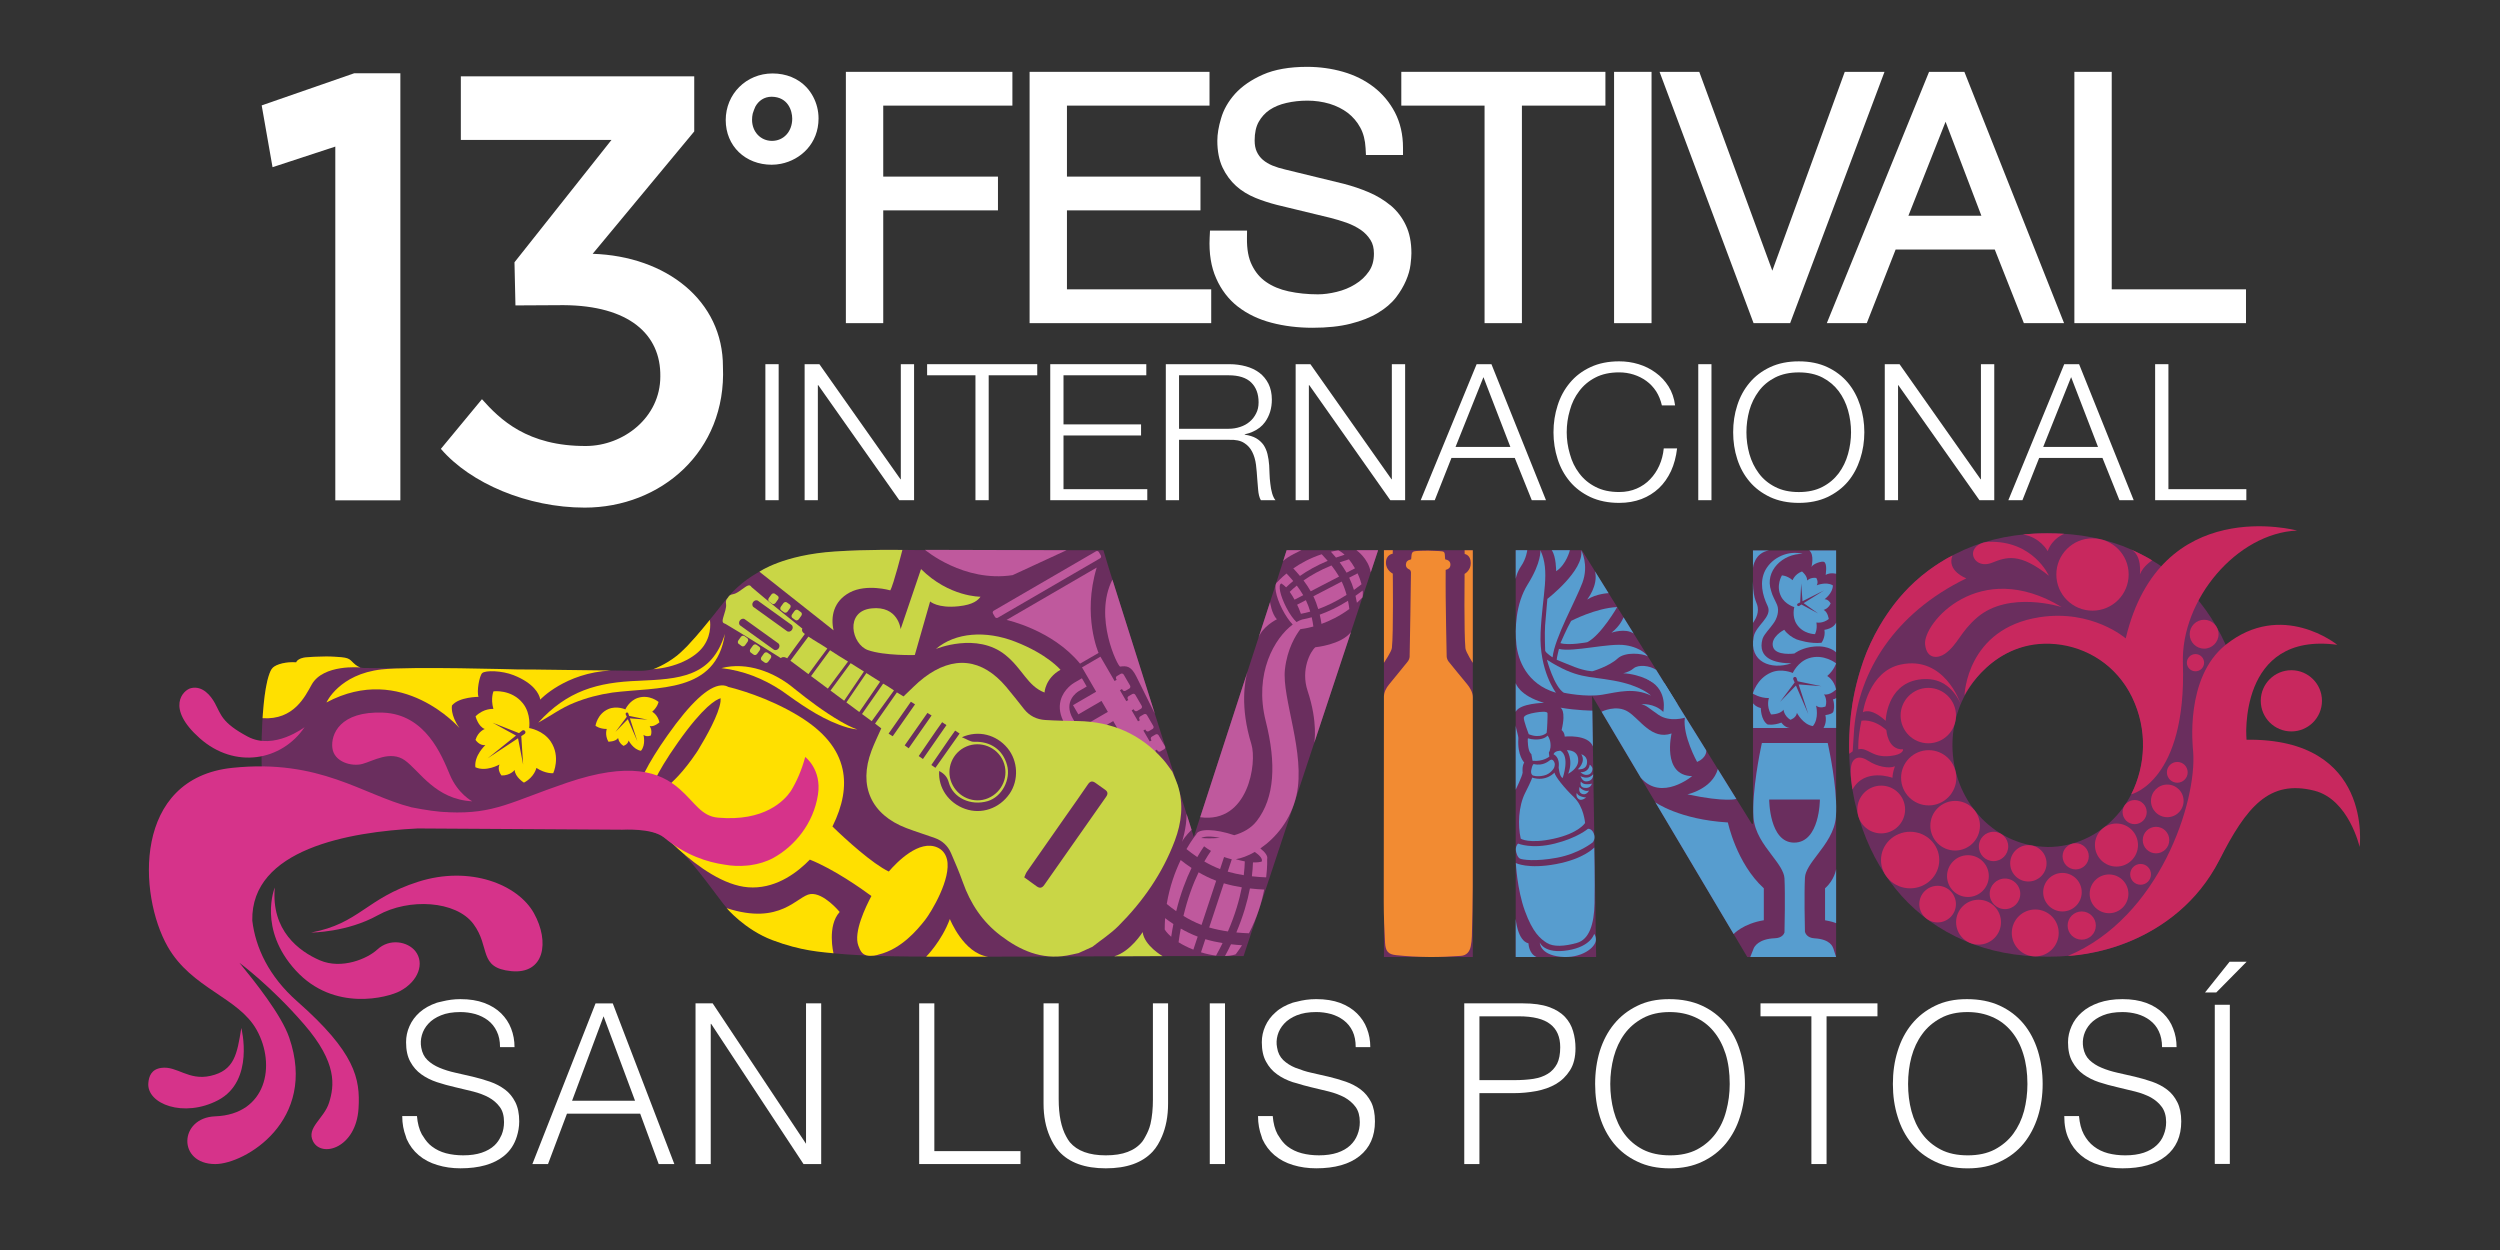 <?xml version="1.0" encoding="UTF-8"?>
<svg id="Capa_1" data-name="Capa 1" xmlns="http://www.w3.org/2000/svg" viewBox="0 0 1700.79 850.39">
  <rect x="0" y="0" width="1700.79" height="850.39" fill="#333333" stroke="none"/>
  <defs>
    <style>
      .cls-1 {
        fill: #c9d646;
      }

      .cls-1, .cls-2, .cls-3, .cls-4, .cls-5, .cls-6, .cls-7, .cls-8, .cls-9, .cls-10 {
        stroke-width: 0px;
      }

      .cls-2 {
        fill-rule: evenodd;
      }

      .cls-2, .cls-6 {
        fill: #579dcf;
      }

      .cls-3 {
        fill: #d6338a;
      }

      .cls-4 {
        fill: #bf599d;
      }

      .cls-5 {
        fill: #6a2e5e;
      }

      .cls-7 {
        fill: #fff;
      }

      .cls-8 {
        fill: #ffe000;
      }

      .cls-9 {
        fill: #c8285e;
      }

      .cls-10 {
        fill: #f28b32;
      }
    </style>
  </defs>
  <g>
    <path class="cls-5" d="m937.08,375.7l.45-1.37h-62.21l-.72,2.28h0l-12.04,37.61-50.4,155.1h0l-11.78-37.22-35.48-112.14v-.02s-10.34-32.68-10.34-32.68l-.19-.65h0s-3.7-12.29-3.7-12.29c0,0-118.99,0-127.9-.11-2.28-.03-4.51-.04-6.75-.07-35.27-.32-65.92.51-90.17,10.4-2.4.98-4.74,2.05-7.01,3.22.03.09.01.05,0,0-9.81,5.03-18.46,11.8-25.73,21.07-5.64,7.21-10.49,13.29-15,18.71h0c-1.91,2.29-3.75,4.47-5.53,6.5-1.78,2.03-3.5,3.91-5.14,5.61-1.43,1.48-2.82,2.85-4.19,4.12-2.73,2.54-5.35,4.67-7.95,6.41-5.2,3.48-10.31,5.41-16.01,6-1.42.15-2.88.21-4.39.19h0c-1.16-.01-2.82-.03-4.93-.05-5.61-.06-14.36-.15-25.05-.26-2.67-.03-5.47-.06-8.36-.09-1.45-.01-2.92-.03-4.42-.05-3-.03-6.08-.06-9.25-.09h0s-.01,0-.02,0c-.6,0-1.21-.01-1.81-.02h0c-15.2-.16-31.99-.33-48.42-.49-.05,0-.09,0-.14,0-18.09-.18-35.7-.36-50.14-.51-10.38-.11-19.06-.2-25.17-.26-5.52-.06-8.97-.09-9.47-.1-3.78-.04-6.33-2.06-9.46-5.47-1.23-1.33-5.65-1.96-10.81-2.21-.96-.05-1.94-.07-2.93-.09-.8-.02-1.57-.03-2.37-.04-6.46-.02-12.83.36-14.92.67-4.47.59-5.73,3.27-5.73,3.27,0,0-8.21-.8-15.26,3.15-5.44,3.07-8.33,31.17-8.34,57.86.04,23.54,2.32,45.82,7.09,48.64,4.12,2.44,8.71,3.2,11.75,3.43,2.04.15,3.4.07,3.4.07,0,0,.85,1.7,3.45,2.77.65.27,1.33.53,2.23.68,4.42.74,27.85,2.3,31.05-.97,3.18-3.3,5.75-5.33,9.53-5.28.85.01,9.55.17,22.77.41.25,0,.52,0,.77.01,16.2.29,38.9.7,62.37,1.12.86.02,1.72.03,2.59.05,3.2.06,6.41.11,9.61.17,0,0,0,0,0,0,5.12.09,31.98.56,37.75.67,9.62.17,18.53.32,26.21.45,4.58.08,8.72.15,12.3.2.04,0,.08,0,.12,0,3.57.06,6.6.1,8.95.14,1.58.02,2.86.04,3.8.05,1.22.02,2.4.11,3.56.25,2.87.34,5.58,1.02,8.21,2,0,0,0,0,0,0,4.4,1.65,8.64,4.29,13,8.08,8.89,7.73,18.51,20.1,32.29,38.56,19.13,25.67,48.64,33.57,85.38,36.23,7.42.54,15.1.88,23.08,1.09,0,0,.01,0,.02,0,3.07.08,6.18.15,9.33.2,2.88.05,5.8.09,8.74.12.76,0,1.49.02,2.26.03,5.11.07,13.89.1,25.55.11,4.02,0,8.45,0,13.14,0,6.48,0,13.56-.02,21.19-.03,8-.02,16.58-.04,25.68-.06,7.35-.02,15-.05,22.98-.07,6.39-.02,12.98-.04,19.72-.07,5.69-.02,11.47-.04,17.38-.06,2.07,0,4.11-.02,6.2-.02,10.23-.04,20.73-.08,31.46-.12h43.22l13.98-42.19,25.4-76.64,5.05-15.25,39.97-120.6,6.64-20.04Z"/>
    <path class="cls-5" d="m1492.52,404.83c-11.55-13.1-25.67-23.39-42.38-30.86-16.71-7.45-35.7-11.17-56.97-11.17s-40.02,3.71-56.81,11.17c-16.82,7.46-30.98,17.75-42.56,30.86-11.53,13.13-20.37,28.49-26.59,46.08-6.14,17.62-9.21,36.71-9.21,57.29s3.07,38.74,9.21,56.1c6.23,17.35,15.06,32.46,26.59,45.31,11.58,12.87,25.74,22.95,42.56,30.29,16.78,7.32,35.77,10.96,56.81,10.96s40.25-3.64,56.97-10.96c16.71-7.34,30.83-17.42,42.38-30.29,11.57-12.85,20.38-27.96,26.54-45.31,6.16-17.36,9.28-36.06,9.28-56.1s-3.12-39.67-9.28-57.29c-6.16-17.59-14.97-32.95-26.54-46.08Zm-34.6,105.27c-1.6,36.8-29.93,66.13-64.75,66.13-1.04,0-2.06-.11-3.09-.17-34.4-1.73-61.81-32.02-61.81-69.23s29.06-69.4,64.9-69.4,64.9,31.07,64.9,69.4c0,1.1-.11,2.17-.15,3.26Z"/>
    <polygon class="cls-5" points="941.52 375.7 941.52 380.17 941.52 381.46 941.52 456.86 941.52 651.07 1001.95 651.07 1001.95 381.46 1001.95 375.7 1001.95 374.33 941.52 374.33 941.52 375.7"/>
    <polygon class="cls-5" points="1249.13 651.07 1249.13 381.6 1249.13 375.7 1249.13 374.47 1192.57 374.47 1192.57 375.7 1192.57 381.6 1192.57 560.45 1191.78 560.45 1080.79 381.73 1080.79 381.73 1077.04 375.7 1077.02 375.7 1076.17 374.33 1031.17 374.33 1031.17 375.7 1031.17 381.46 1031.17 651.07 1085.88 651.07 1083.14 473.41 1083.14 473.41 1188.71 651.07 1249.13 651.07"/>
  </g>
  <g>
    <circle class="cls-9" cx="1499.5" cy="431.46" r="9.82"/>
    <circle class="cls-9" cx="1493.62" cy="450.84" r="5.86"/>
    <g>
      <circle class="cls-9" cx="1311.86" cy="486.82" r="18.85"/>
      <circle class="cls-9" cx="1312.13" cy="529.14" r="18.79"/>
      <ellipse class="cls-9" cx="1299.5" cy="585.1" rx="19.82" ry="19.24"/>
      <circle class="cls-9" cx="1279.82" cy="550.72" r="16.25"/>
      <circle class="cls-9" cx="1330.12" cy="561.75" r="16.88"/>
      <circle class="cls-9" cx="1346.04" cy="627.38" r="15.27"/>
      <circle class="cls-9" cx="1364.02" cy="608.09" r="10.4"/>
      <circle class="cls-9" cx="1412.12" cy="582.56" r="8.92"/>
      <circle class="cls-9" cx="1379.93" cy="587.33" r="12.37"/>
      <circle class="cls-9" cx="1356.24" cy="575.85" r="9.99"/>
      <circle class="cls-9" cx="1403.12" cy="606.97" r="13.11"/>
      <circle class="cls-9" cx="1338.81" cy="596.02" r="14.21"/>
      <circle class="cls-9" cx="1384.61" cy="634.7" r="15.96"/>
      <circle class="cls-9" cx="1434.81" cy="608.09" r="13.18"/>
      <circle class="cls-9" cx="1466.77" cy="571.52" r="9.03"/>
      <circle class="cls-9" cx="1452.24" cy="552.48" r="8.21"/>
      <circle class="cls-9" cx="1456.28" cy="594.83" r="7.07"/>
      <circle class="cls-9" cx="1481.24" cy="525.43" r="7.07"/>
      <circle class="cls-9" cx="1439.86" cy="574.9" r="14.65"/>
      <circle class="cls-9" cx="1416.23" cy="629.68" r="9.6"/>
      <circle class="cls-9" cx="1474.44" cy="544.85" r="11.1"/>
      <circle class="cls-9" cx="1318.19" cy="615.08" r="12.46"/>
    </g>
    <g>
      <path class="cls-9" d="m1406.79,650.34s19.99-.5,43.35-10.44c21.07-8.97,44.89-25.63,59.71-54.74,18.48-36.3,33.82-54.97,64.57-47.26,23.57,5.91,30.87,38.32,30.87,38.32,0,0,9.6-74.07-77.01-72.98,0,0-6.28-73.69,61.8-64.57,0,0-37.69-30.59-75.91,0-27.93,22.35-22.39,69.42-22.13,72.73,2.64,33.5-22.6,112.75-85.25,138.94Z"/>
      <circle class="cls-9" cx="1558.85" cy="476.78" r="20.82"/>
    </g>
    <path class="cls-9" d="m1402.55,412.98s-35.72-11.41-57.34,6.99c-11.56,9.85-13.34,18.65-22.03,24.8-4.32,3.06-12.43,4.2-13.51-6.43-1.46-14.28,36.78-59.37,92.88-25.36Z"/>
    <path class="cls-9" d="m1393.9,391.71s-10.68-24.17-41.11-23.09c-4.77.17-9.78,2.77-10.45,7.16-.76,4.96,4.67,10.28,12.82,7.07,9.89-3.9,18.66-7.14,38.74,8.86Z"/>
    <g>
      <path class="cls-9" d="m1449.93,540.38s37.75-8.8,35.13-89.09c-1.43-43.78,37.08-88.65,77.69-90.34,0,0-93.16-25.39-116.58,73.37,0,0-22.76-19.93-58.56-14.43-49.85,7.66-51.1,53.09-51.1,53.09,0,0,19.24-38.8,62-34.77,21.05,1.98,41.55,14.38,51.97,36.07,10.69,22.26,9.3,46.35-.55,66.1Z"/>
      <circle class="cls-9" cx="1423.56" cy="390.84" r="24.6"/>
    </g>
    <g>
      <g>
        <path class="cls-9" d="m1282.86,490.4s.55-24.43,22.12-28.01c11.22-1.87,21.96,1.9,28.65,15.91,0,0-10.89-32.53-40.56-26.2-21.86,4.66-25.7,32.48-25.7,32.48,0,0,4.88-3.84,15.49,5.82Z"/>
        <path class="cls-9" d="m1266.38,490.33s7.84-1.79,16.94,6.35c0,0,.79,13.68,11.38,13.09,0,0,.67,3.59-8.92,4.57-12.54,1.29-14.97-6.14-21.53-4.57,0,0-.54-7.16,2.13-19.44Z"/>
        <path class="cls-9" d="m1259.74,519.6s2.21-7.94,11.35-1.95c5.74,3.76,13.82,5.49,18.05,3.69,0,0-1.57,3.98-1.67,7.8,0,0-19.01-7.08-27.18,7.99,0,0-2.31-12.18-.54-17.53Z"/>
      </g>
      <path class="cls-9" d="m1337.71,393.45s-13.62-5.03-9.39-15.58c0,0-13.23,6.39-25.88,18.11-4.8,4.45-9.89,9.92-14.05,15.44-2.76,3.67-6.38,8.79-9.81,14.68-4.16,7.15-8.12,15.42-10.81,23.22-2.51,7.29-4.59,14.61-6.05,21.52-4.77,22.46-3.65,41.95-3.65,41.95l2.34-1.67,1.02-15.51c3.27-37.98,26.94-78.27,76.3-102.15Z"/>
    </g>
    <path class="cls-9" d="m1376.23,363.66s10.92-1.53,28.14-.49c0,0-8.09,2.85-11.28,11.77,0,0-5.28-9.66-16.86-11.28Z"/>
    <path class="cls-9" d="m1449.63,373.75s9.73,4.36,14.53,7.5c0,0-6,3.63-8.35,9.49,0,0,1.62-13.26-6.17-17Z"/>
  </g>
  <g>
    <path class="cls-6" d="m1192.5,395.69l.08,28.08s3.36-4.3,3.35-8.84c0-5.76-3.1-4.82-3.43-19.25Z"/>
    <g>
      <g>
        <g>
          <path class="cls-2" d="m1042.34,529.02s-.05,1.18-4.7,10.32-5.11,22.11-3.06,31.22c0,0,5.62,3.73,22.56,0,16.95-3.73,21.22-10.66,21.22-10.66,0,0-.81-11.03-7.55-17.52-6.74-6.48-12.8-14.11-13.3-16.77,0,0-5.55,6.44-15.17,3.41Z"/>
          <path class="cls-2" d="m1032.79,573.89s9.17,3.98,25,0c15.47-3.89,22.51-10.04,22.51-10.04,0,0,2.56-.4,4,3.24,1.44,3.64-.75,5.99-.75,5.99,0,0-9.28,7.63-24.21,10.43-14.92,2.8-23.72,1.35-25.25.63-1.53-.72-2.83-3.77-2.83-6.4s1.53-3.85,1.53-3.85Z"/>
          <path class="cls-2" d="m1031.26,587.16s.81,17.88,6.14,32.52c5.32,14.64,10.43,18.97,14.95,21.8,4.52,2.84,11.98,2.37,20.43,0,8.46-2.37,11.71-12.77,12.01-26.94.32-15.13-.19-37.96-.19-37.96,0,0-6.93,7.74-26.07,11.29-19.14,3.55-27.27-.72-27.27-.72Z"/>
          <path class="cls-2" d="m1043.4,519.81s-.97.2-1.69,4.18c-.49,2.69,1.01,3.51,1.01,3.51,0,0,2.58,1.26,7.64.11,4.79-1.09,6.87-5.21,6.87-5.21,0,0,.86-1.9.38-3.35-.79-2.38-2.19-2.54-3.03-1.96-.85.58-4.73,4.3-11.18,2.71Z"/>
          <path class="cls-2" d="m1042.61,517.55l-.81-4.54s-1.73-1.01-2.23-5.96c-.5-4.95,0-4.78,0-4.78,0,0,3.45,1.32,7.94.64,3.97-.6,5.29-2.48,5.29-2.48,0,0,1.73,1.75,2.04,5.61.31,3.86-1.13,5.98-1.13,5.98l.32,2.71s-4.13,3.57-11.42,2.82Z"/>
          <path class="cls-2" d="m1040.01,499.49s-3.72-9.72-3.32-11.37c.39-1.65,3.98-2.68,7.7-3.31,3.72-.63,8.29-1.1,8.41.47s-.22,11.05-.59,13.29c0,0-4.1,4.21-12.19.92Z"/>
          <path class="cls-2" d="m1047.57,641.25s-.17,8.11,13.99,9.63c14.16,1.52,24.15-6.31,24.15-11.58,0-2.8-1.19-3.94-1.19-3.94,0,0-2.06,8.56-17.88,11.15-16.17,2.65-19.07-5.25-19.07-5.25Z"/>
        </g>
        <g>
          <path class="cls-2" d="m1056.88,513.14s4.47,1.63,3.5,8.96c0,0,.61,6.68,2.76,7.13,0,0,5.17-14.62-1.55-18.49,0,0-3.9-.09-4.71,2.4Z"/>
          <path class="cls-2" d="m1065.96,510.34s4.67,6.47.91,16.04c0,0,6.63-3.25,6.83-8.73.2-5.48-3.5-7.2-7.73-7.31Z"/>
          <path class="cls-2" d="m1073.39,523.33s5.81-4.96,2.36-10.18c0,0,4.97,1.17,3.77,6.84-.74,3.53-4.96,3.55-6.14,3.34Z"/>
          <path class="cls-2" d="m1075.22,525.37s5.49.48,6.3-5.16c0,0,1.98,1.3,1.85,3.1-.11,1.47-.81,3.02-2.59,3.62-3.16,1.07-5.55-1.55-5.55-1.55Z"/>
          <path class="cls-2" d="m1075.22,527.99s1.98,1.25,4.55,1.02,4.05-2.25,4.05-2.25c0,0,.51,4.86-4.96,4.84-2.37,0-3.64-3.61-3.64-3.61Z"/>
          <path class="cls-2" d="m1075.5,531.61s.67,1.55,3.12,1.85c2.44.3,4.34-.35,4.34-.35,0,0-.63,3.67-5.35,2.83-3.36-.6-2.11-4.33-2.11-4.33Z"/>
          <path class="cls-2" d="m1074.53,535.43s2.91,3.56,6.51,2.43c0,0-1.9,3.87-5.24,2.01-2.11-1.17-1.27-4.44-1.27-4.44Z"/>
          <path class="cls-2" d="m1072.74,539.33s.25,1.31,2.05,2.18c1.8.87,4.25,1.06,4.25,1.06,0,0-2.7,2.31-4.66,1.3,0,0-2.72-1.38-1.63-4.54Z"/>
        </g>
      </g>
      <g>
        <path class="cls-6" d="m1058.56,471.28s-11.6-15.02-10.46-40.88c1.14-25.86,6.69-41.73-.17-56.07,0,0,.93,7.97-8.58,23.18-8.35,13.34-8.8,30.59-7.73,40.86,1.07,10.27,6.79,27.01,26.94,32.91Z"/>
        <path class="cls-6" d="m1052.38,448.85s4.85,18.25,11.5,22.43c0,0,15.02,3.23,26.24,1.33,11.22-1.9,21.48-4.89,33.08.6,0,0-6.46-6.68-24.91-10.1-18.44-3.42-25.1-1.14-45.91-14.26Z"/>
        <path class="cls-6" d="m1056.24,447.18s-4.36-2.65-5.03-4.45c0,0-.47-12-.05-17.3.62-7.83,1.43-15.97,1.54-18,0,0,25.19-19.44,23.03-33.02,0,0,5.39,9.7.81,22.03-4.58,12.33-18.81,37.29-20.29,50.73Z"/>
        <path class="cls-6" d="m1060.58,441.48s-1.63,6.45-1.51,7.36c0,0,6.59,2.78,12.17,4.93,7.5,2.88,12.17,2.88,12.17,2.88,0,0,11.21-3.24,17.06-8.65,5.16-4.78,17-3.46,20.56-1.49,0,0-3.75-5.78-15.04-7.54-11.29-1.76-35.6,4.88-45.41,2.51Z"/>
        <path class="cls-6" d="m1061.58,437.54s4.56-10.48,7.28-15.13c0,0,16.74-8.76,31.35-9.42,0,0-10.99,19.15-20.39,23.92,0,0-12.46,2.41-18.24.63Z"/>
      </g>
      <path class="cls-6" d="m1236.46,581.4c5.54-7.3,11.82-15.57,12.55-25.86.07-1.02.13-2.58.16-3.67.42-17.5-4.83-42.04-5.07-43.16l-.68-3.24h-44.78l-.68,3.24c-.26,1.21-6.26,29.89-5.02,47.35.73,10.29,7.01,18.56,12.55,25.86,4.26,5.62,8.29,10.92,8.52,15.66.56,11.49.09,33.32,0,36.81-.34,1.02-1.7,3.73-6.47,3.91-11.19.41-14.01,5.78-14.46,6.85l-2.36,5.92h58.41l-1.88-5.83c-.46-1.06-1.85-6.26-12.88-6.89-4.86-.28-6.15-3.37-6.44-4.4-.08-3.23-.56-25.31,0-36.89.23-4.74,4.26-10.04,8.52-15.66Zm-15.89-8.15c-16.98-.01-16.96-29.3-16.96-29.3h34.49s0,29.31-17.53,29.3Z"/>
      <path class="cls-6" d="m1031.17,625.1s1.13,14.84,8.68,16.68c0,0,.14,6.97,5.46,9.29h-14.14v-25.97Z"/>
      <g>
        <path class="cls-6" d="m1126.17,545.83s16.17,11.71,49.34,13.71c0,0,5.79,27.74,24.44,44.78v21.74c-14.17,2.33-20.53,9.39-20.53,9.39l-53.24-89.6Z"/>
        <g>
          <path class="cls-6" d="m1089.57,484.2s9.99-5.09,18.05,0c8.07,5.09,16.06,19.5,29.58,14.79,0,0-6.81,28.6,13.98,29.03,0,0-20.79,17.4-34.9,1.14l-26.7-44.97Z"/>
          <path class="cls-6" d="m1168.65,523.22l12.6,20.29s-7.01,2.45-33.26-3.09c0,0,16.91-3.64,20.66-17.19Z"/>
          <path class="cls-6" d="m1031.17,464.74s2.24,8.47,19.26,13.41c0,0-16.37.25-19.26,6.07v-19.48Z"/>
          <path class="cls-6" d="m1061.58,481.43s4.06,1.62.81,15.26c0,0,2,1.37,2.1,4.41,0,0,16.07-1.7,19.18,6.72l-.38-24.36s-11.07-.13-21.71-2.03Z"/>
          <path class="cls-6" d="m1031.17,493.32v43.91s4.46-9.13,4.71-11.62c0,0-.54-4.37,1.06-6.84,0,0-4.75-4.82-3.97-16.22.14-1.98-1.71-6.72-1.81-9.24Z"/>
          <path class="cls-6" d="m1031.17,374.33v19.53s.52-4.1,3.69-8.74c3.55-5.2,4.16-10.79,4.16-10.79h-7.85Z"/>
          <path class="cls-6" d="m1055.67,374.33h12.34s-2.37,9.81-9.34,14.27c0,0,.07-10.07-3-14.27Z"/>
          <path class="cls-6" d="m1085.15,388.75l9.18,14.79s-8.18.27-14.58,4.36c0,0,7.68-9.5,5.4-19.15Z"/>
          <path class="cls-6" d="m1104.51,419.94s-1.94,5.68-8.24,10.52c0,0,9.46-3.39,15.13.57l-6.88-11.09Z"/>
          <path class="cls-6" d="m1126.7,455.7l15.35,24.68s-13.34-20.98-37.79-22.36c0,0,4.08-.73,7.07-3.29,3.35-2.86,11.16-1.88,15.37.97Z"/>
          <path class="cls-6" d="m1132.46,464.97l28.22,45.37c.45.66.05,5.41-6.11,8.02,0,0-9.99-17.94-8.35-30.09,0,0-10.27,3.28-17.94-1.98-6.92-4.74-8.1-6.43-11.66-7.18,0,0,8.48-1.06,14.94,5.21,0,0,3.29-14.01-9.09-21.17-7.79-4.51,9.99,1.82,9.99,1.82Z"/>
        </g>
        <path class="cls-6" d="m1241.61,604.31v21.77s4.47.68,7.52,1.97v-36.73s-1.01,7.28-7.52,12.99Z"/>
      </g>
      <g>
        <path class="cls-6" d="m1211.91,491.6c-5.64,2.12-9.49,1.23-9.49,1.23-4.57-3.14-4.51-11.11-4.51-11.11-4.08-1.13-5.26-3.3-5.26-3.3v16.83s.74,0,3.3,0h21.45c-3.38-.41-5.49-3.64-5.49-3.64Z"/>
        <path class="cls-6" d="m1240.52,495.24s2.49-3.35,1.34-8.78c0,0,3.69-.31,5.15-1.85.52-.55,1.4-4.78,0-8.83,0,0,1.7-.27,2.13-.94v20.4h-8.62Z"/>
        <path class="cls-6" d="m1192.57,386.26s.97-10.28,11.02-11.79h-11.02v11.79Z"/>
        <path class="cls-6" d="m1249.13,374.47v15.88s-3.9-1.12-7.11.77c0,0,1.31-7.62-1.09-8.86-1.37-.7-7.45,1.15-8.56,3.47,0,0,2.15-8.25-1.49-11.26h18.25Z"/>
        <path class="cls-6" d="m1241.18,428.46c.9,5.04-2,8.83-2,8.83-7.7.78-15.34-1.74-16.94-2.31-3.13-1.36-6.13-3.41-8.43-6.54,0,0-9.55,4.85-7.58,11.66,1.81,6.26,14.51,4.5,14.51,4.5,0,0,3.83-3.12,10.75-4.38.22-.04.43-.07.65-.1.76-.12,1.56-.22,2.39-.29,10.1-.82,14.55,3.93,14.55,3.93l.05-20.23c-1.66,4.2-7.96,4.95-7.96,4.95Z"/>
      </g>
      <path class="cls-6" d="m1203.45,474.92s-2,5.12,1.38,11.11c0,0,6.21.13,8.53-3.23,0,0,.29,4.17,4.66,6.88,0,0,3.85-1.12,4.47-4.69,0,0,4.04,7.96,10.84,8.98,4.42-5.27,2.17-13.91,2.17-13.91,2.83,2.27,6.45.55,6.45.55,1.47-4.92-1.07-8.24-1.07-8.24,3.96.98,8.24-3.33,8.24-3.33-1.44-6.73-6.03-9.13-6.03-9.13,4.82-4.22,6.03-8.64,6.03-8.64,0,0-8.45-6.78-18.57-3.46-7.54,2.47-10.91,10.03-10.91,10.03,0,0-7.54-3.43-14.82-.29-9.78,4.22-12.34,14.29-12.34,14.29,0,0,4.56,3.11,10.96,3.08Zm17.48-10.61l-.93-2.15s0,0,0-.01c0,0,0,0,0,0l-.02-.04h0c-.2-.61.11-1.28.71-1.51.61-.23,1.28.06,1.53.66h0s.01.04.01.04c0,0,0,0,0,0,0,0,0,0,0,.01l.71,2.18,16.24,3.34-15.54-1.2,6.54,20.08-8.38-19.34-10.8,11.14,9.9-13.19Z"/>
      <path class="cls-6" d="m1235.75,423.48s4.18.94,8.39-2.36c0,0-.63-4.8-3.48-6.19,0,0,3.17-.71,4.75-4.39,0,0-1.31-2.84-4.13-2.89,0,0,5.66-4.04,5.65-9.4-4.57-2.79-10.97-.05-10.97-.05,1.41-2.44-.33-5.03-.33-5.03-3.96-.56-6.22,1.78-6.22,1.78.29-3.17-3.48-6.19-3.48-6.19-5.01,1.89-6.38,5.95-6.38,5.95-3.81-3.22-7.27-3.27-7.27-3.27,0,0-4.32,6.94-.58,14.34,2.78,5.52,9,7.23,9,7.23,0,0-1.76,6.2,1.51,11.45,4.39,7.04,12.56,6.95,12.56,6.95,0,0,1.75-2.99.98-7.92Zm-10.21-12.22l-1.54.97s0,0,0,0c0,0,0,0,0,0l-.03.02h0c-.45.22-.99.06-1.24-.38s-.1-.99.33-1.25h0s.03-.02.03-.02c0,0,0,0,0,0,0,0,0,0,.01,0l1.6-.8.68-12.9.89,12.11,14.7-7.39-13.92,8.71,9.84,7.01-11.32-6.08Z"/>
      <path class="cls-6" d="m1218.72,451.28c-13.88,4.7-28.94-.93-25.69-17.9,1.2-7.8,13.09-13.62,9.51-21.13-3.6-7.42-5.65-16.46-1.6-24.27,4.79-8.93,15.89-13.75,25.46-11.17-13.36-.26-26.12,11.47-21.47,25.18.81,3.34,2.66,6.23,4.01,9.43,1.78,4.18-.1,9.59-2.44,12.7-2.34,3.53-6.16,6.95-7.42,10.49-3.75,13.6,8.63,16.59,19.64,16.67h0Z"/>
    </g>
  </g>
  <g>
    <path class="cls-4" d="m688.92,391.27l36.64-16.94-96.28-.27s26.36,22.36,59.64,17.21Z"/>
    <path class="cls-4" d="m762.03,453.49c4.45-.58,7.43-.44,10.99,6.65,4.6,9.17,12.66,25.48,12.66,25.48l-28.89-91.29c-13.05,25.62,3.79,59.35,5.24,59.16Z"/>
    <path class="cls-4" d="m848.72,456.86l.85-2.61s-.37.93-.85,2.61Z"/>
    <path class="cls-4" d="m851.35,506.33c-7.87-25.5-4.43-43.15-2.63-49.48l-32.21,99.12c32.85,4.52,38.71-37.11,34.84-49.64Z"/>
    <path class="cls-4" d="m894.85,440.32c-3.27,2.77-10.1,15.13-5.24,29.75,7.13,21.42,4.5,35.28,4.5,35.28l24.97-75.33c-6.71,8.67-24.23,10.31-24.23,10.31Z"/>
    <path class="cls-4" d="m922.79,374.33s8.04,5.38,9.76,15.04l4.99-15.04h-14.74Z"/>
    <path class="cls-4" d="m875.31,374.33l-2.37,7.42c2.64-3.04,12.4-7.42,12.4-7.42h-10.03Z"/>
    <path class="cls-4" d="m868.67,421.32c-3.65-3.94-4.62-11.7-4.62-11.7l-7.92,24.46c2.53-7.87,12.55-12.76,12.55-12.76Z"/>
    <path class="cls-4" d="m810.66,564.55l-3.44-10.89c.13,9.53-3.08,19.06-3.08,19.06,1.57-3.49,6.52-8.18,6.52-8.18Z"/>
    <path class="cls-4" d="m734.76,451.49l12.62-7.3s-11.17-25.16-1.29-58.06l-61.31,35.62s31.16,6.69,49.99,29.74Z"/>
    <path class="cls-4" d="m748.92,377.91l-1.36-2.34c-.39-.67-1.25-.9-1.92-.51l-69.59,40.42c-.67.39-.9,1.25-.51,1.92l1.36,2.34c.39.67,1.25.9,1.92.51l69.59-40.42c.67-.39.9-1.25.51-1.92Z"/>
    <path class="cls-4" d="m785.83,510.72l1.23-.72.36.63c.42.72,1.34.96,2.05.54l2.51-1.46c.72-.42.96-1.34.55-2.05l-4.33-7.45c-.42-.72-1.34-.96-2.05-.54l-2.51,1.46c-.71.42-.96,1.34-.54,2.05l.32.55-1.23.72-4.33-7.45,1.3-.75.36.63c.42.72,1.34.96,2.05.54l2.51-1.46c.72-.42.96-1.34.54-2.05l-4.33-7.45c-.42-.72-1.34-.96-2.05-.55l-2.51,1.46c-.72.42-.96,1.34-.55,2.05l.33.55-1.3.75-4.32-7.45,1.36-.79.36.63c.42.72,1.34.96,2.05.55l2.51-1.46c.72-.42.96-1.34.54-2.05l-4.33-7.45c-.42-.72-1.34-.96-2.05-.54l-2.51,1.46c-.72.42-.96,1.34-.54,2.05l.32.56-1.36.79-4.33-7.45,1.43-.83.36.63c.42.72,1.34.96,2.05.54l2.51-1.46c.72-.42.96-1.34.55-2.05l-4.33-7.45c-.42-.72-1.34-.96-2.05-.54l-2.51,1.46c-.72.42-.96,1.34-.54,2.05l.32.55-1.43.83-9.63-16.57-12.53,7.28,9.63,16.57-15.76,9.15,3.64,6.27,15.76-9.16,4.32,7.45-15.83,9.19,3.64,6.27,15.83-9.19,4.33,7.45-15.89,9.23,3.64,6.27,15.89-9.23,4.33,7.45-15.96,9.27,3.64,6.27,15.96-9.27,9.3,16.01,12.53-7.28-9.3-16.01Z"/>
    <polygon class="cls-4" points="795.74 528.22 783.41 535.38 788.54 543.58 800.55 536.56 795.74 528.22"/>
    <polygon class="cls-4" points="801.55 538 789.35 545.23 790.44 547.04 802.5 539.78 801.55 538"/>
    <path class="cls-4" d="m768.05,528.41c-9.07,5.31-17.12-4.69-18.01-5.85-1.08-1.77-12.51-20.48-20.07-33.47,0,0-.01-.02-.02-.03-6.93-11.92,2.88-18.23,4.01-18.9l5.35-3.11-3.26-5.61-5.35,3.11c-.29.17-7.08,4.19-9.13,11.95-1.33,5.03-.4,10.35,2.77,15.81,0,.01.02.02.02.03,7.94,13.63,20.1,33.52,20.22,33.72l.15.23c4.13,5.63,15.01,14.48,26.57,7.71l5.25-3.05-3.26-5.61-5.26,3.06Z"/>
    <path class="cls-4" d="m844.84,603.67c-4.01-.65-8.17-1.53-12.25-2.74l-9.96,30.06c4.24,1.23,8.58,2.09,12.74,2.69,4.88-11.31,7.79-21.4,9.46-30.02Z"/>
    <path class="cls-4" d="m801.8,641.03c2.65,1.68,5.96,3.42,10.07,5.03l2.93-8.86c-4.13-1.56-8-3.46-11.51-5.48-.56,2.99-1.06,6.09-1.49,9.31Z"/>
    <path class="cls-4" d="m792.37,632.35s1.16,2.11,4.42,4.96c.45-2.99.94-5.89,1.49-8.68-2.06-1.36-3.95-2.71-5.64-4-.18,2.51-.27,5.08-.27,7.71Z"/>
    <path class="cls-4" d="m805.11,623.12c3.69,2.26,7.86,4.43,12.32,6.13l9.96-30.07c-4.31-1.63-8.32-3.63-11.95-5.74-3.79,7.88-7.48,17.69-10.32,29.67Z"/>
    <path class="cls-4" d="m803.24,585.09c-3.74,7.8-7.51,17.95-9.48,29.89,1.76,1.47,3.93,3.17,6.43,4.92,2.91-11.82,6.62-21.53,10.43-29.42-2.8-1.86-5.29-3.71-7.39-5.38Z"/>
    <path class="cls-4" d="m841.11,634.37c3.13.3,6.04.47,8.58.56,5.59-10.72,8.68-21.16,10.37-29.74-2.92-.13-6.2-.37-9.71-.77-1.67,8.67-4.52,18.72-9.25,29.95Z"/>
    <path class="cls-4" d="m833.39,650.41c4.84-.14,7.29-1.2,7.29-1.2,1.54-2.03,2.95-4.08,4.28-6.14-2.33-.15-4.85-.36-7.48-.67-1.25,2.61-2.62,5.29-4.09,8.01Z"/>
    <path class="cls-4" d="m817.05,647.87c3.88,1.2,7.3,1.88,10.23,2.24,1.61-2.9,3.09-5.74,4.45-8.51-3.85-.64-7.83-1.5-11.73-2.65l-2.95,8.93Z"/>
    <path class="cls-4" d="m910.98,392.25c-1.56-2.68-3.34-5.24-5.16-7.57-7.82,3.21-14.08,6.78-19.01,10.22,1.72,2.28,3.4,4.75,4.89,7.35l19.28-10Z"/>
    <path class="cls-4" d="m877.42,402.65c1.42,1.98,2.55,3.97,3.27,5.33l5.92-3.07c-1.33-2.29-2.84-4.49-4.38-6.54-1.86,1.51-3.45,2.95-4.81,4.29Z"/>
    <path class="cls-4" d="m923.56,390.06l-5.68,2.95c1.35,2.8,2.4,5.63,3.22,8.35,1.7-1.21,3.42-2.49,5.17-3.88-.54-2.13-1.39-4.61-2.7-7.42Z"/>
    <path class="cls-4" d="m922.17,405.34c.4,1.68.71,3.27.96,4.74,1.28-1.16,2.55-2.38,3.79-3.69,0,0,.41-1.61.12-4.62-1.64,1.26-3.27,2.45-4.86,3.57Z"/>
    <path class="cls-4" d="m891.37,416.11c-.75-2.55-1.72-5.2-2.96-7.81l-5.96,3.09c.73,1.46,1.76,3.71,2.57,6.19,1.89-.34,4.02-.82,6.35-1.48Z"/>
    <path class="cls-4" d="m916.1,404.72c-.79-2.93-1.87-6.03-3.32-9.07l-19.28,10.01c1.4,2.91,2.49,5.87,3.32,8.69,5.65-2.04,12.16-5.09,19.28-9.63Z"/>
    <path class="cls-4" d="m917.97,414.3c-.19-1.59-.48-3.49-.91-5.58-7.08,4.42-13.55,7.42-19.22,9.45.54,2.29.92,4.42,1.18,6.28,5.59-2.03,12.3-5.21,18.95-10.15Z"/>
    <path class="cls-4" d="m884.38,391.83c4.95-3.47,11.16-7.05,18.87-10.29-1.44-1.68-2.83-3.19-4.07-4.48-7.91,2.57-14.42,6.22-19.34,9.64,1.41,1.49,2.96,3.22,4.54,5.13Z"/>
    <path class="cls-4" d="m914.75,377.38c-2.51-2.3-4.25-2.97-4.25-2.97-1.74.25-3.43.58-5.07.94,1.11,1.21,2.28,2.55,3.46,3.99,1.88-.68,3.83-1.33,5.86-1.96Z"/>
    <path class="cls-4" d="m916.08,389.61l5.73-2.97c-1.4-2.49-2.79-4.51-4.11-6.12-2.19.65-4.28,1.33-6.29,2.03,1.64,2.2,3.24,4.57,4.67,7.05Z"/>
    <path class="cls-4" d="m892.37,419.94c-2.32.65-4.45,1.13-6.38,1.49.01.07.02.13.02.2l-.03-.2c-1.22.33-2.57.97-3.95,1.76-2.13-1.99-4.62-5.38-6.93-9.88-4.18-8.14-5.69-15.18-3.56-16.28.02-.01.13-.03.26-.04,1.1.67,2.16,1.56,3.15,2.6,1.4-1.36,3-2.81,4.85-4.31-1.59-1.92-3.16-3.65-4.56-5.12-4.04,3.29-6.18,5.76-6.18,5.76.02,0,.05.02.07.02-.01,0-.05,0-.06,0-2.72,1.41-1.26,9.71,3.27,18.54,2.23,4.34,4.78,7.98,7.12,10.41-12.06,8.9-26.59,32.98-18.35,65.73,7.23,28.73,6.17,52.02-6.14,67.94-3.85,4.98-9.43,7.93-15.27,9.64-13.02-4.4-24.54-4.65-25.92-.48,0,0-2.92,3.54-6.6,9.92,2.03,1.65,4.51,3.53,7.35,5.44,1.58-2.76,3.13-5.16,4.62-7.33,1.34,1.02,2.92,2.08,4.71,3.13-1.45,2.11-2.97,4.47-4.53,7.2,3.28,1.91,6.88,3.71,10.71,5.18l2.72-8.23c1.64.59,3.4,1.11,5.25,1.57l-2.78,8.39c3.62,1.05,7.33,1.83,10.93,2.41.42-3.46.63-6.59.71-9.37-2.26-.42-4.36-.98-6.15-1.51,3.75-.59,8.26-2.24,12.95-4.93,3.49,2.4,5.32,4.68,4.77,6.34-.02.06-.08.14-.16.24.41-.1.79-.21,1.13-.32-2.07.72-4.47.97-6.99.85-.1,2.84-.32,5.99-.74,9.45,3.52.4,6.83.62,9.71.73.91-7.55.69-12.31.69-12.31-.03.02-.06.03-.09.05.01-.02.06-.04.06-.06.66-1.99-1.14-4.64-4.6-7.37,10.4-7.14,20.79-19.26,24.59-36.28,6.32-28.3-10.06-65.96-7.88-85.5,1.57-14.08,7.38-23.31,10.5-27.38.28-.01.57,0,.81-.13,0,0,3.15-.32,8.04-1.67-.24-1.81-.6-3.95-1.13-6.28Zm-62.42,150.06c-5.03.49-9.61.37-12.79.13,2.17-1.25,6.75-1.38,12.79-.13Z"/>
  </g>
  <g>
    <path class="cls-10" d="m996.38,390.42s-.45,40.55.56,50.58c.26,2.61,5.01,9.95,5.01,9.95v-76.61h-5.57l.06,2.55s4.16.5,4.15,6.22c0,5.1-4.21,7.32-4.21,7.32Z"/>
    <path class="cls-10" d="m947.54,390.24s-4.65-2.23-4.66-7.32c-.01-5.72,4.6-6.22,4.6-6.22l.07-2.37h-6.03v76.56s5.12-7.47,5.41-10.08c1.12-10.02.61-50.57.61-50.57Z"/>
    <path class="cls-10" d="m1001.95,474.16c-.06-3.27-1.86-6.28-3.88-8.75-4.14-5.08-8.38-10.07-12.46-15.2-.76-.96-1.38-2.39-1.41-3.62-.31-13.53-.5-27.06-.67-40.6-.08-6.05-.01-12.11-.01-18.28,1.65-.43,3.2-1.25,3.23-3.49.03-2.47-1.68-3.27-3.56-3.69-.04-.45-.08-.73-.1-1.02-.19-4.18-.18-4.39-4.03-4.61-4.59-.27-9.21-.35-13.8-.12-4.86.25-4.85.46-5.23,5.71-.27.11-.45.22-.65.26-1.7.32-2.8,1.39-2.91,3.2-.11,1.82.88,2.91,2.5,3.57.49.2.95,1.29.94,1.97-.25,19.09-.53,38.18-.91,57.27-.02,1.16-.65,2.5-1.38,3.41-4.17,5.24-8.48,10.36-12.69,15.57-1.82,2.24-3.34,5.03-3.41,7.99,0,0-.13,99.6-.13,139.91,0,9.21.38,18.43.88,27.62.32,5.86,2.05,7.98,7.54,8.56,7.44.79,14.95,1.16,22.43,1.24,7.21.08,14.44-.29,21.64-.77,3.73-.25,5.97-2.69,6.72-6.61.42-2.21.69-4.49.74-6.74.25-11.12.54-22.23.57-33.35.06-27.29.05-129.42.05-129.42Z"/>
  </g>
  <g>
    <path class="cls-8" d="m436.07,510.76c3.45-4.1,1.7-10.84,1.7-10.84,2.2,1.76,5.03.43,5.03.43,1.15-3.83-.83-6.41-.83-6.41,3.09.76,6.64-2.52,6.64-2.52-1.12-5.24-4.92-7.2-4.92-7.2,3.75-3.29,4.33-6.7,4.33-6.7,0,0-6.21-5.31-14.09-2.73-5.87,1.93-8.5,7.82-8.5,7.82,0,0-5.87-2.67-11.55-.23-7.62,3.29-8.75,11.38-8.75,11.38,0,0,2.69,2.18,7.68,2.16,0,0-1.55,3.99,1.08,8.65,0,0,4.83.1,6.64-2.51,0,0,.23,3.24,3.63,5.36,0,0,3-.87,3.48-3.65,0,0,3.15,6.2,8.44,7Zm-8.96-21.5l-8.41,8.67,7.71-10.28-.73-1.67s0,0,0,0c0,0,0,0,0,0v-.03s0,0,0,0c-.16-.47.08-.99.56-1.17.47-.18,1,.05,1.19.51h0s0,.03,0,.03c0,0,0,0,0,0h0s.56,1.71.56,1.71l12.65,2.6-12.11-.93,5.1,15.64-6.52-15.07Z"/>
    <path class="cls-8" d="m245.09,454.07c-2.43-.82-3.73-2.18-6.27-4.63-2.16-2.08-5.06-2.3-10.28-2.6-5.18-.3-7.29-.33-14.67-.02-.69.03-1.43.08-2.22.12-2.8.12-4.88.34-6.35.81-3.4,1.09-3.8,2.84-3.8,2.84-6.63-.5-13.14,1.15-15.73,3.48-1.45,1.3-2.17,3.35-2.85,5.35-3.3,9.74-4.29,29.17-4.29,29.17,21.38,1.4,29.01-15.02,33.44-22.9,7.85-13.99,33.02-11.61,33.02-11.61Z"/>
    <path class="cls-8" d="m359.99,495.31s1.53-9.58-4.27-16.83c-7.8-9.74-19.99-8.16-19.99-8.16,0,0-2.09,4.77-.07,11.99,0,0-6.4-.67-12.12,5.01,0,0,1.78,7.05,6.29,8.63,0,0-4.62,1.63-6.32,7.39,0,0,2.46,4.01,6.68,3.59,0,0-7.74,7.04-6.78,15.04,7.32,3.36,16.39-1.86,16.39-1.86-1.69,3.89,1.38,7.46,1.38,7.46,6.01.14,8.97-3.76,8.97-3.76.12,4.78,6.29,8.63,6.29,8.63,7.16-3.71,8.48-10.01,8.48-10.01,6.26,4.13,11.44,3.6,11.44,3.6,0,0,5.23-11.12-1.66-21.52-5.13-7.75-14.72-9.21-14.72-9.21Zm-3.06,3.98l-.04.03s0,0,0,0c0,0,0,0-.02,0l-2.24,1.48,1.27,19.39-3.47-17.93-20.64,13.62,19.25-15.47-15.93-8.74,17.98,7.09,2.14-1.72s0,0,.01-.01c0,0,0,0,0,0l.04-.03h0c.62-.41,1.47-.27,1.92.34.45.61.32,1.46-.27,1.93h0Z"/>
    <path class="cls-8" d="m307.47,479.98c4.68-5.9,18.07-5.9,18.07-5.9-1.37-3.86.64-14.37,2.48-16.13,2.16-2.07,13.53-1.74,21.36,1.37,14.02,5.54,17.21,12.86,17.92,15.57.06.36.19.7.21,1.08,0,0,17.07-18.29,48.02-19.79l-51.52-.67-11.91-.06c-.16,0-73.23-2.17-92.47-.03-28.92,3.22-37.54,22.47-37.54,22.47,51.53-27.53,90.54,17.45,90.54,17.45-6.46-8.94-5.16-15.35-5.16-15.35Z"/>
    <path class="cls-8" d="m478.8,439.35c5.98-8.64,4.12-17.65,4.12-17.65,0,0-1.68,2.13-5.06,6.17-2.47,2.96-5.86,6.97-10.41,11.79-.84.89-1.8,1.76-2.7,2.62-1.34,1.28-2.67,2.56-4.03,3.64-8.23,6.5-16.19,9.31-16.19,9.31,14.46-1.09,28.3-7.25,34.28-15.88Z"/>
    <path class="cls-8" d="m531.57,469.76c12.31,8.8,24.83,17.81,39.09,23.21,4.07,1.55,8.31,2.92,12.65,3.3-4.11-1.38-7.86-3.47-11.58-5.56-11.05-6.46-21.31-14.16-31.28-22.17-13.32-11.21-32.25-18.58-49.68-14.01,14.98,1.72,28.45,7.08,40.8,15.23Z"/>
    <path class="cls-8" d="m493.16,431.27c-9.02,29.65-31.52,30.63-58.57,31.88-28.33.99-48.76,6.86-68.41,28.48,8.29-4.5,15.6-10,24.26-13.45,8.4-3.42,17.21-5.72,26.19-7.02,31.03-3.96,70.59.68,76.53-39.88Z"/>
    <path class="cls-8" d="m551.37,608.24c-8.99,1.11-20.15,21.64-57.02,9.57,0,0,12.45,14.75,31.15,21.79,19.57,7.36,32.82,8,41.53,8.92,0,0-4.49-18.64,4.22-28.09,0,0-10.88-13.29-19.88-12.19Z"/>
    <path class="cls-8" d="m646.2,625.22c-5.53,15.03-16.11,25.61-16.11,25.61h42.13c-16.7-2.18-26.01-25.61-26.01-25.61Z"/>
    <path class="cls-8" d="m644.22,584.56c-.92-3.74-3.15-6.51-6.46-8-12.43-5.59-27.47,9.83-33.1,16.36-11.11-5.29-29.37-21.9-38.33-30.64,7.1-14.28,9.44-27.36,6.89-39-3.05-13.89-12.72-25.67-29.55-35.99-21.47-13.17-43.94-18.94-48.19-19.96-1.06-.61-2.62-1.19-4.89-1.03-8.72.58-20.99,12-36.46,33.95-13.72,19.46-20.78,33.63-21.13,42.32l-3.32-.19,4.34,5.78c.46.91,1,1.53,1.51,1.99,3.47,4.4,41.02,50.99,73.43,53.49,1.07.08,2.13.12,3.18.12,17.18,0,30.85-10.73,38.81-18.95,16.5,6.61,34.88,19.6,41.88,24.77-3.89,7.35-12.29,24.68-8.89,33.74,1.17,3.11,2.3,5.77,5.49,6.62,3.22.86,7.54-.14,8.53-.6,15.27-3.74,26.11-16.75,31.34-23.39,4.22-5.35,18.13-28.37,14.93-41.38Zm-154.05-107.18c-1.09,8.55-9.61,23.7-15.38,33.15-.35.53-.65,1.02-1.02,1.55-8.62,12.78-16.11,20.22-21.93,24.59-4.3,3.03-7.88,4.63-10.25,5.42.45-3.96,3.51-14.16,19.55-36.9,17.53-24.86,26.17-29.38,29.12-30.16.03.6.01,1.37-.09,2.34Z"/>
  </g>
  <g>
    <path class="cls-3" d="m246.49,519.73c7.3-1.94,19.21-9.49,29.06-2.38,9.85,7.12,20.79,26.57,45.72,27.79,0,0-9.73-5.02-15.2-18.01-5.47-13-16.41-41.24-45.6-42.32-29.18-1.08-35.55,14.72-34.34,24.15,1.22,9.43,13.06,12.71,20.36,10.77Z"/>
    <path class="cls-3" d="m284.4,599.9c-35.4,11.32-39.87,28.38-72.67,34.51,0,0,24.22,0,45.35-11.77,21.13-11.77,53.08-9.96,64.94,5.89,11.85,15.85,3.09,29.89,25.77,32.15,22.68,2.26,26.28-19.92,15.46-39.4-10.82-19.47-43.45-32.7-78.85-21.38Z"/>
    <path class="cls-3" d="m256.61,646.02c-6.35,6-24.05,13.76-39.02,7.29-14.11-6.1-33.28-20.25-30.63-49.54,0,0-11.75,28.1,14.27,56.49,26.02,28.39,62.69,18.36,70.92,13.98,12.58-6.71,16.78-18.98,10.49-27.06-5.18-6.65-17.62-9.07-26.02-1.14Z"/>
    <path class="cls-3" d="m164.16,699.39c-2.86,17.72-4.61,28.88-21.03,32.56-14.95,3.35-22.74-6.93-33.38-5.45-6.7.93-8.45,5.59-8.84,10.36-1.15,14.17,24.06,23.86,47.42,11.64,25.12-13.15,15.84-49.12,15.84-49.12Z"/>
    <path class="cls-3" d="m135.92,502.26c23.75,21.07,55.64,15.55,71.33-7.59,0,0-20.81,16.01-38.69,6.47-17.89-9.54-18.07-14.96-22.42-22.87-2.65-4.82-8.26-12.03-16.24-10.11-5.36,1.29-17.34,13.39,6.02,34.1Z"/>
    <path class="cls-3" d="m547.81,514.95c-2.49,9.2-5.88,16.85-9.8,23.24-4.43,6.5-17.93,20.86-49.57,18.07-11.3-1-15.52-10.14-25.99-19.39-13.68-12.07-34.34-18.76-76.6-4.41-38,12.9-49.32,21.48-80.64,20.13-.25-.05-.48-.09-.66-.09-6.19-.05-15.27-1.44-24.67-3.28-33.58-8.66-61.94-33.03-121.72-26.86-67.85,7.01-64.22,86.4-44.04,121.72,16.31,28.55,48.03,34.28,60.48,56.55,13.38,23.95,6.69,57.54-28.16,58.82-24.75.91-25.89,32.48,0,32.48,19.99,0,69.89-29.35,50.29-86.11-5.34-15.46-23.31-37.93-33.8-50.77,0,0,21.43,15.74,44.04,41.93,22.62,26.19,20.5,41.66,16.91,53.16-3.41,10.9-15.67,17.03-10.9,26.34,5.85,11.42,29.3,4.54,30.94-22.46,1.23-20.23-2.27-38.02-41.71-72.75-19.38-17.07-28.38-36.65-30.58-54.97-.97-48.62,65.77-60.4,112.54-62.69l44.47.27h0s0,0,0,0l94.7.58s20.48-1.27,28.39,5.31c14.61,12.15,29.7,16.78,40.92,18.42,5.11.95,10.49,1.17,15.73.65,1.25-.1,1.95-.21,1.95-.21h0c5.67-.78,11.09-2.42,15.71-4.94,14.45-7.9,27.43-23.35,30.45-43.19,2.6-17.05-8.68-25.53-8.68-25.53Z"/>
  </g>
  <g>
    <path class="cls-1" d="m777.36,634.12s-8.15,13.2-19.27,16.47l32.83-.13s-12.39-7.06-13.56-16.34Z"/>
    <path class="cls-1" d="m578.09,403.07c11.5-6.12,27.57-1.44,27.57-1.44,2.13-3.43,8.24-27.48,8.24-27.48,0,0-22.78-.51-46.09,1.03-35.06,2.32-51.17,13.77-51.17,13.77l50.45,39.87c-2.09-9.2-.09-19.84,11-25.75Z"/>
    <path class="cls-1" d="m636.69,441.51s27.9-11.62,47.36,4.14c11.78,9.54,14.93,21.03,26.55,25.49,0,0,.43-9.63,10.87-15.48,0,0-8.85-10.62-30.94-19.17-19.84-7.68-40.56-6.31-53.83,5.02Z"/>
    <path class="cls-1" d="m592.84,413.91c-18.3,1.97-13.52,24.43-2.34,28.37,11.18,3.94,31.86,3.34,31.86,3.34l10.42-36.44s5.09,4.79,19.28,3.28c10.43-1.11,13.29-4.26,15.02-6.5,0,0-21.31.27-40.48-18.82l-13.89,40.87s-1.57-16.08-19.87-14.11Z"/>
    <path class="cls-1" d="m801.26,534.19c-.1-.31-2.45-6.47-3.68-9.19-2.05-2.73-3.92-5.63-6.18-8.18-15.4-17.43-34.91-25.87-58.06-26.28-7.45-.13-14.91-.24-22.34-.72-5.72-.36-10.61-2.78-14.27-7.35-4.08-5.09-8.04-10.28-12.26-15.25-16.42-19.33-35.8-21.51-55.97-6.11-4.88,3.72-9.1,8.31-13.83,12.69-1.33-.82-2.86-1.75-4.5-2.75-5.01,7.17-9.92,14.2-14.85,21.23,1.61,1.23,2.95,2.26,4.22,3.24-2.29,5.2-4.74,10.13-6.66,15.26-9,23.93-.22,43.42,23.68,52.56,6.43,2.46,13.03,4.47,19.51,6.8,5.12,1.84,8.81,5.38,10.95,10.32,2.83,6.52,5.65,13.07,8.02,19.76,5.14,14.54,13.33,26.87,25.64,36.23,13.29,10.11,27.8,16.57,45.07,13.64,2.69-.46,5.33-1.12,8-1.69,3.14-1.42,6.28-2.84,9.42-4.26,5.91-4.67,12.34-8.81,17.63-14.1,16.72-16.71,30.08-35.84,38.44-58.1,4.61-12.28,6.13-24.91,2.01-37.75Zm-196.75-35.09c5.13-7.34,10.1-14.45,15.18-21.71.95.61,1.77,1.13,2.82,1.8-5.08,7.26-10.05,14.36-15.18,21.69-.97-.62-1.77-1.12-2.82-1.78Zm10.97,7.99c5.17-7.39,10.26-14.65,15.46-22.08.94.58,1.68,1.03,2.83,1.74-5.18,7.41-10.26,14.69-15.58,22.31-1-.72-1.71-1.24-2.71-1.97Zm9.53,7.27c5.14-7.32,10.97-16.22,15.94-23.04l2.94,1.98c-5.14,7.36-10.69,15.45-16,23.06l-2.88-2Zm8.6,6.07c5.08-7.22,11.13-16.47,16.19-23.39l3.03,2.01c-5.27,7.54-11.04,15.56-16.46,23.31-.98-.69-1.78-1.24-2.76-1.92Zm23.81-12.55c9.66-4.14,20.96.35,25.07,9.96,4.18,9.77-.42,21.03-10.29,25.2-9.56,4.04-20.67-.63-24.82-10.45-4.02-9.5.5-20.62,10.04-24.71Zm29.39,32.14c-6.93,10.05-19.13,14.2-30.25,10.27-11.25-3.97-18.43-14.36-17.62-25.78,3.46,1.85,5.52,4.03,6.52,7.76,2.82,10.52,14.94,16.16,26.47,12.75,9.61-2.84,15.92-14.64,13.17-24.57-2.93-10.55-11.34-16.22-22.41-15.8-2.49.09-5.05-1.82-8.3-3.09,11.14-5.02,23.43-1.8,31.01,7.37,7.21,8.72,7.81,21.81,1.42,31.09Zm65.72,2.02c-14.07,19.97-28.12,39.96-42.1,60-1.57,2.25-3.17,2.37-5.18.93-2.69-1.91-5.35-3.87-8.44-6.1.65-1.43,1.02-2.7,1.73-3.72,8.91-12.8,17.86-25.57,26.81-38.35,4.93-7.05,9.95-14.04,14.76-21.16,1.52-2.25,3.02-2.51,5.08-1.08,2.26,1.57,4.51,3.15,6.73,4.78,1.81,1.33,1.93,2.82.6,4.71Z"/>
    <path class="cls-1" d="m549.98,433.1l-12.25,16.41c4.11,3.01,8.08,6.07,12.26,9.12,3.09-4.42,9.92-13.38,12.87-17.44-4.24-2.86-8.67-5.26-12.87-8.1Z"/>
    <path class="cls-1" d="m564.7,442.36c-3,4.29-9.94,13.33-12.93,17.6,3.72,2.72,7.71,5.79,11.43,8.51,2.92-4.01,10.79-14.42,13.72-18.42-3.7-2.14-8.77-5.47-12.22-7.69Z"/>
    <path class="cls-1" d="m578.7,451.17c-3.15,4.5-10.62,14.23-13.7,18.64,3.13,2.28,6.21,4.67,9.29,6.91,3.23-4.62,10.28-15.33,13.45-19.87-3.25-2.18-5.9-3.58-9.04-5.69Z"/>
    <path class="cls-1" d="m589.41,457.91c-3.2,4.57-10.38,15.34-13.6,19.95,0,0,5.96,4.48,8.78,6.53,3.28-4.7,10.92-15.93,14.17-20.6l-9.34-5.88Z"/>
    <path class="cls-1" d="m608.17,469.71s-4.71-3.25-7.34-4.62c-3.34,4.77-11.13,16.01-14.39,20.67l6.6,4.86c3.41-4.86,11.81-16.17,15.14-20.91Z"/>
    <path class="cls-1" d="m541.27,439.88l6.32-8.61s-2.72-1.4-1.76-3.64c0,0-26.01-20.7-34.36-28.06-.78-.69-1.14-2.5-4.4-.24-3.26,2.26-5.84,4.49-8.44,4.93-2.6.44-3,1.78-3.48,2.45-.48.67-1.63,1.47-1.22,4.08.41,2.6-.88,5.76-1.98,9.57-1.11,3.81.72,3.58,1.62,4.1,9.63,5.57,37.63,23.25,37.63,23.25,1.82-1.62,4.32.15,4.32.15l5.74-7.98h0Zm-11.53,1.22c-.85,1.18-2.35,1.54-3.35.82l-22.76-16.37c-1.01-.72-1.13-2.26-.29-3.44.85-1.18,2.34-1.55,3.35-.82l22.76,16.37c1,.72,1.13,2.26.29,3.44Zm9.02-12.55c-.85,1.18-2.35,1.54-3.35.82l-22.76-16.37c-1-.72-1.13-2.26-.29-3.44.85-1.18,2.34-1.55,3.35-.82l22.76,16.37c1,.72,1.13,2.26.29,3.44Z"/>
    <path class="cls-1" d="m540.55,415.63l-1.67,2.31c-.6.84-.51,1.93.2,2.45l2,1.43c.71.51,1.78.25,2.38-.59l1.66-2.31c.6-.83.51-1.93-.2-2.44l-2-1.43c-.71-.51-1.78-.25-2.38.59Z"/>
    <path class="cls-1" d="m524.73,404.52l-1.67,2.32c-.6.83-.51,1.93.2,2.44l2,1.44c.71.51,1.78.25,2.38-.59l1.67-2.32c.6-.83.51-1.93-.2-2.45l-2-1.44c-.71-.51-1.78-.25-2.38.59Z"/>
    <path class="cls-1" d="m532.91,410.41l-1.67,2.31c-.6.83-.51,1.93.2,2.44l2,1.44c.71.51,1.78.25,2.38-.59l1.67-2.32c.6-.83.51-1.94-.2-2.44l-2-1.43c-.71-.51-1.78-.25-2.38.59Z"/>
    <path class="cls-1" d="m506.4,432.73c-.71-.51-1.78-.25-2.38.59l-1.66,2.31c-.6.83-.51,1.93.2,2.44l2,1.44c.71.51,1.78.25,2.38-.59l1.66-2.31c.6-.84.51-1.93-.2-2.45l-2-1.44Z"/>
    <path class="cls-1" d="m514.59,438.61c-.71-.51-1.78-.25-2.38.59l-1.66,2.31c-.6.83-.51,1.93.2,2.44l2,1.44c.71.51,1.78.25,2.38-.59l1.67-2.31c.6-.84.51-1.93-.2-2.44l-2-1.44Z"/>
    <path class="cls-1" d="m522.1,444.01c-.71-.51-1.78-.25-2.38.59l-1.66,2.31c-.6.83-.51,1.93.2,2.44l2,1.43c.71.51,1.78.25,2.38-.59l1.66-2.31c.6-.84.51-1.94-.2-2.45l-2-1.43Z"/>
  </g>
  <g>
    <path class="cls-7" d="m343.47,741.21c-2.9-2.2-6.27-3.97-10.07-5.3-3.85-1.31-7.69-2.45-11.77-3.42-4.08-.95-8.06-1.88-11.89-2.72-3.94-.87-7.51-1.99-10.73-3.35-3.23-1.34-5.99-3.1-8.2-5.24-2.23-2.14-3.62-4.94-4.24-8.51-.51-2.82-.37-5.64.46-8.51.81-2.84,2.26-5.41,4.4-7.73,2.12-2.34,4.98-4.23,8.59-5.69,3.52-1.47,7.97-2.22,13.22-2.22,3.48,0,6.79.47,10.07,1.35,3.25.96,6.08,2.35,8.66,4.28,2.51,1.93,4.52,4.39,5.97,7.44,1.5,3,2.24,6.63,2.24,10.78h9.86c0-4.43-.76-8.67-2.3-12.62-1.5-3.94-3.8-7.37-6.8-10.35-3.06-3-6.89-5.38-11.52-7.1-4.56-1.7-9.95-2.57-16.17-2.57-4.52,0-8.53.61-12.28,1.52-.41.1-.84.19-1.24.3-.01,0-.03,0-.04,0,0,0,0,0,0,0-.81.23-1.72.34-2.49.61-4.68,1.61-8.5,3.73-11.68,6.52-3.04,2.72-5.39,5.87-6.93,9.41-1.59,3.55-2.33,7.17-2.33,10.93,0,5.38.95,9.79,2.88,13.28,1.89,3.51,4.4,6.37,7.49,8.58,3.09,2.22,6.61,3.99,10.64,5.33,3.96,1.31,8.06,2.43,12.28,3.4,4.22.97,8.32,1.98,12.32,2.96,4.01,1.02,7.53,2.36,10.62,4.01,3.11,1.74,5.58,3.85,7.51,6.48,1.96,2.6,2.9,6.07,2.9,10.31,0,3.06-.53,5.94-1.63,8.66-.15.4-.4.73-.57,1.11-1.03,2.27-2.42,4.32-4.33,6.12-2.21,2.08-5.11,3.73-8.66,4.94-3.52,1.18-7.72,1.79-12.58,1.79-4.15,0-8.04-.47-11.7-1.41-3.64-.96-6.8-2.52-9.63-4.66-2.38-1.77-4.26-4.11-5.87-6.78-.31-.51-.68-.93-.97-1.47-1.8-3.37-2.88-7.52-3.29-12.39h-10.02c0,5.24.91,9.82,2.46,13.86.21.55.3,1.19.54,1.72,1.96,4.4,4.7,8.07,8.22,11.03,3.57,3.04,7.79,5.24,12.69,6.69,4.81,1.49,10.04,2.24,15.71,2.24,12.69,0,22.55-2.78,29.51-8.36,4.38-3.51,7.22-8.02,8.85-13.32.96-3.13,1.61-6.46,1.61-10.23,0-5.24-.9-9.64-2.67-13.13-1.75-3.48-4.12-6.37-7.07-8.59Z"/>
    <path class="cls-7" d="m418.86,687.8l-.13-.34-.33-.86-1.53-3.99h-11.7l-35.61,90.56-7.38,18.77h10.64l7.06-18.77,5.84-15.53h49.8l5.71,15.53,6.89,18.77h10.64l-7.19-18.77-32.72-85.36Zm-29.66,61.03l21.42-57.42,21.4,57.42h-42.82Z"/>
    <polygon class="cls-7" points="548.35 773.16 548.35 778.12 548.35 778.12 484.84 682.6 473.18 682.6 473.18 773.16 473.18 791.92 483.53 791.92 483.53 773.16 483.53 696.57 483.83 696.57 534.28 773.16 546.64 791.92 558.67 791.92 558.67 773.16 558.67 682.6 548.35 682.6 548.35 773.16"/>
    <polygon class="cls-7" points="635.65 773.16 635.65 682.6 625.33 682.6 625.33 773.16 625.33 791.92 694.26 791.92 694.26 783.13 635.65 783.13 635.65 773.16"/>
    <path class="cls-7" d="m784.35,747.76c0,6.48-.55,12.06-1.66,16.87-.79,3.24-2.01,5.99-3.43,8.52-.65,1.16-1.25,2.37-2.05,3.38-2.53,3.19-5.87,5.57-10,7.12-4.05,1.58-9.08,2.35-14.93,2.35-11.24,0-19.4-2.96-24.46-8.94-.94-1.13-1.71-2.52-2.48-3.91-3.32-6.01-5.1-14.38-5.1-25.39v-65.17h-10.3v68.2c0,8.74,1.52,16.09,4.24,22.36,1.64,3.77,3.61,7.25,6.24,10.13,6.98,7.69,17.6,11.55,31.86,11.55s24.76-3.77,31.83-11.3c2.71-2.91,4.73-6.48,6.39-10.38,2.66-6.23,4.16-13.58,4.16-22.36v-68.2h-10.32v65.17Z"/>
    <polygon class="cls-7" points="823.03 773.16 823.03 791.92 833.39 791.92 833.39 773.16 833.39 682.6 823.03 682.6 823.03 773.16"/>
    <path class="cls-7" d="m925.72,741.21c-2.95-2.2-6.31-3.97-10.07-5.3-3.8-1.31-7.76-2.45-11.79-3.42-4.1-.95-8.04-1.88-11.91-2.72-3.58-.79-6.75-1.85-9.73-3.05-.3-.12-.68-.18-.98-.31-3.23-1.34-6.01-3.1-8.25-5.24-2.17-2.14-3.64-4.94-4.17-8.51-.58-2.82-.41-5.64.39-8.51.81-2.84,2.28-5.41,4.42-7.73,2.14-2.34,4.98-4.23,8.57-5.69,0,0,0,0,.01,0,3.64-1.47,8.06-2.22,13.26-2.22,3.48,0,6.82.47,10.04,1.35,3.29.96,6.1,2.35,8.66,4.28,2.53,1.93,4.56,4.39,6.01,7.44,1.43,3,2.12,6.63,2.12,10.78h9.93c0-4.43-.74-8.67-2.3-12.62-1.45-3.94-3.78-7.37-6.8-10.35-3.02-3-6.89-5.38-11.45-7.1-4.63-1.7-10.02-2.57-16.22-2.57-4.91,0-9.26.68-13.26,1.76-.92.25-1.93.38-2.8.68-4.63,1.61-8.59,3.73-11.59,6.52-3.13,2.72-5.46,5.87-7.03,9.41-1.59,3.55-2.35,7.17-2.35,10.93,0,5.38.94,9.79,2.9,13.28,1.87,3.51,4.38,6.37,7.51,8.58,3.04,2.22,6.61,3.99,10.64,5.33.87.29,1.82.48,2.71.75,3.12.96,6.25,1.89,9.57,2.65,4.22.97,8.32,1.98,12.28,2.96,4.03,1.02,7.53,2.36,10.71,4.01,3.02,1.74,5.53,3.85,7.46,6.48,1.91,2.6,2.88,6.07,2.88,10.31,0,3.06-.53,5.94-1.64,8.66-1.06,2.75-2.7,5.14-4.93,7.23-2.21,2.08-5.11,3.73-8.64,4.94-3.57,1.18-7.72,1.79-12.56,1.79-4.19,0-8.08-.47-11.68-1.41-3.71-.96-6.89-2.52-9.74-4.66-2.34-1.77-4.22-4.11-5.81-6.78-.3-.51-.68-.93-.96-1.47-1.82-3.37-2.88-7.52-3.27-12.39h-10.02c0,5.24.91,9.82,2.41,13.86.2.55.29,1.19.52,1.72,2,4.4,4.77,8.07,8.27,11.03,3.59,3.04,7.79,5.24,12.6,6.69,4.86,1.49,10.16,2.24,15.8,2.24,12.69,0,22.53-2.78,29.51-8.36,6.96-5.59,10.44-13.41,10.44-23.54,0-5.24-.85-9.64-2.6-13.13-1.8-3.48-4.15-6.37-7.1-8.59Z"/>
    <path class="cls-7" d="m1064.6,691.71c-2.72-2.81-6.33-5.05-10.94-6.67-4.61-1.63-10.5-2.44-17.53-2.44h-39.97v109.33h10.32v-48.25h23.43c5.09,0,10.04-.46,15.09-1.37,5.05-.96,9.54-2.52,13.48-4.8,3.89-2.27,7.09-5.37,9.61-9.35,2.51-3.93,3.75-8.93,3.75-15.01,0-4.04-.53-7.9-1.64-11.6-1.06-3.72-2.92-6.98-5.6-9.84Zm-5.3,31.99c-1.54,2.86-3.57,5.14-6.29,6.81-2.65,1.67-5.92,2.81-9.72,3.43-3.87.6-8.25.89-13.15.89h-23.66v-43.42h26.72c9.84,0,17,1.8,21.47,5.33,4.54,3.5,6.77,8.78,6.77,15.63,0,4.66-.69,8.44-2.14,11.33Z"/>
    <path class="cls-7" d="m1174.02,696.51c-4.29-5.22-9.63-9.33-16.06-12.31-6.45-2.97-13.87-4.47-22.39-4.47s-15.46,1.5-21.68,4.55c-6.27,3.05-11.54,7.15-15.8,12.37-4.31,5.21-7.46,11.31-9.7,18.3-2.14,7.01-3.2,14.5-3.2,22.51s1.04,15.28,3.18,22.23c2.14,6.91,5.3,13,9.54,18.22,4.26,5.2,9.58,9.32,15.99,12.33,6.36,3.1,13.78,4.61,22.16,4.61s15.76-1.51,22.16-4.61c6.36-3.01,11.66-7.13,15.94-12.33,4.24-5.22,7.49-11.31,9.61-18.22,2.21-6.94,3.34-14.35,3.34-22.23s-1.13-15.55-3.34-22.58c-2.12-7.04-5.39-13.15-9.74-18.37Zm.32,59.31c-1.5,5.89-3.94,11.02-7.26,15.49-3.32,4.45-7.49,8-12.58,10.72-5.14,2.66-11.26,3.97-18.31,3.97s-13.29-1.29-18.47-3.93c-5.11-2.64-9.31-6.2-12.6-10.64-3.27-4.44-5.67-9.62-7.26-15.5-1.54-5.83-2.37-12.04-2.37-18.47s.83-12.54,2.37-18.42c1.59-5.86,3.99-11.03,7.26-15.54,3.29-4.53,7.49-8.11,12.6-10.87,5.18-2.76,11.17-4.11,18.18-4.11,6.26,0,11.95,1.16,16.98,3.38,5.04,2.2,9.4,5.46,12.88,9.7,3.55,4.23,6.29,9.42,8.2,15.4,1.89,6,2.79,12.83,2.79,20.47,0,6.36-.83,12.49-2.4,18.36Z"/>
    <polygon class="cls-7" points="1197.7 691.41 1232.32 691.41 1232.32 791.92 1242.64 791.92 1242.64 691.41 1277.27 691.41 1277.27 682.6 1197.7 682.6 1197.7 691.41"/>
    <path class="cls-7" d="m1376.67,696.51c-4.33-5.22-9.72-9.33-16.12-12.31-6.43-2.97-13.87-4.47-22.41-4.47s-15.43,1.5-21.7,4.55c-6.27,3.05-11.52,7.15-15.8,12.37-4.26,5.21-7.46,11.31-9.61,18.3-2.23,7.01-3.27,14.5-3.27,22.51s1.04,15.28,3.22,22.23c2.1,6.91,5.25,13,9.54,18.22,4.22,5.2,9.54,9.32,15.92,12.33,6.38,3.1,13.78,4.61,22.16,4.61s15.83-1.51,22.14-4.61c6.43-3.01,11.75-7.13,16.01-12.33,4.24-5.22,7.42-11.31,9.63-18.22,2.17-6.94,3.27-14.35,3.27-22.23s-1.11-15.55-3.27-22.58c-2.21-7.04-5.41-13.15-9.7-18.37Zm.32,59.31c-1.59,5.89-4.06,11.02-7.33,15.49-3.27,4.45-7.53,8-12.62,10.72-5.14,2.66-11.15,3.97-18.31,3.97s-13.34-1.29-18.4-3.93c-5.11-2.64-9.35-6.2-12.6-10.64-3.32-4.44-5.74-9.62-7.33-15.5-1.57-5.83-2.3-12.04-2.3-18.47s.74-12.54,2.3-18.42c1.59-5.86,4.01-11.03,7.33-15.54,3.25-4.53,7.49-8.11,12.6-10.87,5.07-2.76,11.13-4.11,18.15-4.11,6.31,0,11.93,1.16,16.95,3.38,5.11,2.2,9.38,5.46,12.92,9.7,3.57,4.23,6.29,9.42,8.11,15.4,1.89,6,2.83,12.83,2.83,20.47,0,6.36-.78,12.49-2.3,18.36Z"/>
    <path class="cls-7" d="m1474.22,741.21c-2.92-2.2-6.29-3.97-10.09-5.3-3.78-1.31-7.74-2.45-11.79-3.42-4.05-.95-8.04-1.88-11.93-2.72-3.85-.87-7.44-1.99-10.64-3.35-3.25-1.34-6.01-3.1-8.25-5.24-2.21-2.14-3.64-4.94-4.26-8.51-.48-2.82-.37-5.64.46-8.51.83-2.84,2.3-5.41,4.4-7.73,2.19-2.34,5-4.23,8.59-5.69,3.57-1.47,8.06-2.22,13.27-2.22,3.41,0,6.77.47,10.04,1.35,3.27.96,6.15,2.35,8.64,4.28,2.56,1.93,4.61,4.39,6.01,7.44,1.43,3,2.21,6.63,2.21,10.78h9.88c0-4.43-.76-8.67-2.33-12.62-1.47-3.94-3.73-7.37-6.79-10.35-3.02-3-6.89-5.38-11.47-7.1-4.63-1.7-10-2.57-16.19-2.57s-11.36.82-16.15,2.44c-4.56,1.61-8.43,3.73-11.52,6.52-3.11,2.72-5.44,5.87-6.98,9.41-1.59,3.55-2.42,7.17-2.42,10.93,0,5.38.94,9.79,2.95,13.28,1.91,3.51,4.4,6.37,7.49,8.58,3.11,2.22,6.61,3.99,10.62,5.33,4.01,1.31,8.09,2.43,12.35,3.4,4.12.97,8.27,1.98,12.26,2.96,4.03,1.02,7.55,2.36,10.67,4.01,3.06,1.74,5.55,3.85,7.46,6.48,1.91,2.6,2.95,6.07,2.95,10.31,0,3.06-.55,5.94-1.66,8.66-1.03,2.75-2.65,5.14-4.93,7.23-2.21,2.08-5.11,3.73-8.64,4.94-3.59,1.18-7.72,1.79-12.6,1.79-4.15,0-8.04-.47-11.7-1.41-3.62-.96-6.84-2.52-9.61-4.66-2.81-2.11-5.05-4.88-6.87-8.25-1.8-3.37-2.83-7.52-3.27-12.39h-10.02c0,5.95.94,11.18,3.06,15.58,1.91,4.4,4.65,8.07,8.18,11.03,3.55,3.04,7.76,5.24,12.65,6.69,4.84,1.49,10.11,2.24,15.73,2.24,12.69,0,22.55-2.78,29.53-8.36,6.93-5.59,10.43-13.41,10.43-23.54,0-5.24-.9-9.64-2.69-13.13-1.75-3.48-4.05-6.37-7.03-8.59Z"/>
    <polygon class="cls-7" points="1500.13 675.18 1507.78 675.18 1528.42 654.27 1516.83 654.27 1500.13 675.18"/>
    <rect class="cls-7" x="1506.75" y="683.56" width="10.24" height="108.28"/>
  </g>
  <g>
    <polygon class="cls-7" points="529.73 299.38 529.73 265.81 529.73 247.76 520.7 247.76 520.7 265.03 520.7 299.8 520.7 340.29 529.73 340.29 529.73 299.38"/>
    <polygon class="cls-7" points="612.84 326.03 612.6 326.03 572.88 269.67 557.44 247.76 547.4 247.76 547.4 267.49 547.4 302.21 547.4 340.29 556.4 340.29 556.4 305.13 556.4 268.26 556.4 262.02 556.66 262.02 561.35 268.69 611.8 340.29 621.86 340.29 621.86 273.87 621.86 247.76 612.84 247.76 612.84 273.1 612.84 326.03"/>
    <polygon class="cls-7" points="663.62 340.29 666.9 340.29 672.62 340.29 672.62 338.35 672.62 278.22 672.62 255.31 705.65 255.31 705.65 247.76 630.73 247.76 630.73 255.31 663.62 255.31 663.62 277.45 663.62 340.29"/>
    <polygon class="cls-7" points="723.52 255.31 779.85 255.31 779.85 247.76 714.5 247.76 714.5 281.8 714.5 340.29 780.52 340.29 780.52 332.79 723.52 332.79 723.52 296.26 776.28 296.26 776.28 288.72 723.52 288.72 723.52 282.58 723.52 255.31"/>
    <path class="cls-7" d="m852.45,293.62c3.35-1.5,6.1-3.6,8.15-6.45,3.1-4.32,4.66-9.44,4.66-15.29,0-4.14-.8-7.74-2.3-10.8-1.58-3.07-3.64-5.6-6.25-7.54-2.62-1.95-5.64-3.38-9.13-4.33-3.49-.94-7.2-1.45-11.06-1.45h-43.4v92.53h9v-41.07h34.18c4.34-.15,7.64.54,10.04,2.09,2.47,1.52,4.32,3.59,5.58,6.14,1.28,2.56,2.13,5.47,2.54,8.68.39,3.25.67,6.5.87,9.79.07.96.15,2.09.28,3.35.06,1.32.19,2.63.33,3.98.09,1.33.31,2.64.61,3.9.32,1.26.72,2.31,1.24,3.15h9.93c-.93-1.1-1.69-2.68-2.28-4.7-.59-2.05-.98-4.2-1.22-6.51-.3-2.29-.48-4.56-.54-6.8-.13-2.24-.19-4.14-.24-5.69-.2-2.77-.59-5.36-1.17-7.72-.58-2.37-1.52-4.49-2.75-6.29-1.34-1.8-2.97-3.29-4.99-4.47-2.02-1.14-4.62-1.97-7.72-2.39v-.25c2.08-.42,3.91-1.08,5.64-1.85Zm-8.79-3.16c-2.5.84-5.1,1.24-7.83,1.24h-33.71v-36.39h33.71c6.88,0,12.02,1.63,15.38,4.9,3.34,3.28,5.03,7.78,5.03,13.49,0,2.87-.54,5.38-1.69,7.57-1.11,2.22-2.56,4.1-4.4,5.63-1.84,1.58-4.01,2.76-6.49,3.56Z"/>
    <polygon class="cls-7" points="946.89 326.03 946.65 326.03 928.4 300.13 891.49 247.76 881.45 247.76 881.45 296.1 881.45 340.29 890.45 340.29 890.45 296.88 890.45 262.02 890.71 262.02 916.86 299.14 945.85 340.29 955.93 340.29 955.93 302.48 955.93 247.76 946.89 247.76 946.89 301.71 946.89 326.03"/>
    <path class="cls-7" d="m999.72,311.56h30.81l11.56,28.73h9.67l-37.11-92.53h-10.08l-23.32,56.73-14.72,35.8h9.56l11.35-28.73h12.27Zm9.49-54.98l18.31,47.46h-37.29l18.98-47.46Z"/>
    <path class="cls-7" d="m1056.86,294.05c0,6.37.95,12.46,2.82,18.27,1.82,5.75,4.62,10.86,8.35,15.29,3.69,4.4,8.35,7.9,13.97,10.56,5.6,2.6,12.12,3.95,19.56,3.95,5.57,0,10.61-.89,15.16-2.61,4.55-1.75,8.48-4.21,11.87-7.4,3.38-3.18,6.05-7.05,8.24-11.66,2.08-4.56,3.45-9.68,4.12-15.41h-9.07c-.41,4.15-1.41,8.03-2.99,11.58-1.61,3.62-3.69,6.74-6.27,9.4-2.52,2.7-5.59,4.8-9.17,6.37-3.51,1.53-7.46,2.34-11.89,2.34-6.31,0-11.71-1.17-16.16-3.52-4.55-2.31-8.2-5.42-11.06-9.27-2.93-3.84-5.03-8.22-6.33-13.08-1.45-4.9-2.15-9.81-2.15-14.82s.7-10.07,2.15-14.94c1.3-4.83,3.4-9.15,6.33-13,2.86-3.84,6.51-6.95,11.06-9.28,4.45-2.31,9.85-3.49,16.16-3.49,3.43,0,6.75.52,9.85,1.51,3.12,1,5.99,2.42,8.61,4.32,2.63,1.91,4.84,4.27,6.68,7.07,1.78,2.81,3.08,5.99,3.9,9.55h8.98c-.61-4.83-2.1-9.11-4.42-12.85-2.34-3.7-5.23-6.84-8.79-9.39-3.43-2.54-7.31-4.48-11.62-5.79-4.29-1.3-8.66-1.93-13.19-1.93-7.44,0-13.95,1.33-19.56,3.96-5.62,2.61-10.28,6.16-13.97,10.62-3.73,4.45-6.53,9.58-8.35,15.37-1.87,5.78-2.82,11.88-2.82,18.27Z"/>
    <rect class="cls-7" x="1155.36" y="247.76" width="8.98" height="92.53"/>
    <path class="cls-7" d="m1243.24,249.79c-5.58-2.63-12.06-3.96-19.48-3.96s-13.93,1.33-19.54,3.96c-5.58,2.61-10.28,6.17-13.97,10.62-3.75,4.45-6.53,9.58-8.37,15.37-1.89,5.78-2.78,11.88-2.78,18.27s.89,12.46,2.78,18.27c1.84,5.75,4.62,10.86,8.37,15.29,3.69,4.4,8.39,7.9,13.97,10.56,5.6,2.6,12.12,3.95,19.54,3.95s13.9-1.35,19.48-3.95c5.55-2.66,10.22-6.16,13.95-10.56,3.69-4.43,6.42-9.54,8.29-15.29,1.91-5.81,2.86-11.91,2.86-18.27s-.95-12.5-2.86-18.27c-1.87-5.79-4.6-10.92-8.29-15.37-3.73-4.45-8.4-8.01-13.95-10.62Zm16.05,44.27c0,5.01-.69,9.92-2.06,14.82-1.35,4.86-3.49,9.24-6.33,13.08-2.91,3.84-6.55,6.96-11.04,9.27-4.49,2.35-9.78,3.52-16.1,3.52s-11.63-1.17-16.16-3.52c-4.53-2.31-8.26-5.42-11.08-9.27-2.86-3.84-4.99-8.22-6.38-13.08-1.35-4.9-2.02-9.81-2.02-14.82s.67-10.07,2.02-14.94c1.39-4.83,3.53-9.15,6.38-13,2.82-3.84,6.55-6.95,11.08-9.28,4.53-2.31,9.93-3.49,16.16-3.49s11.62,1.18,16.1,3.49c4.49,2.33,8.13,5.44,11.04,9.28,2.84,3.85,4.97,8.18,6.33,13,1.37,4.86,2.06,9.81,2.06,14.94Z"/>
    <polygon class="cls-7" points="1347.42 326.03 1292.29 247.76 1282.24 247.76 1282.24 340.29 1291.27 340.29 1291.27 262.02 1291.46 262.02 1346.64 340.29 1356.73 340.29 1356.73 247.76 1347.66 247.76 1347.66 326.03 1347.42 326.03"/>
    <path class="cls-7" d="m1375.9,340.29l11.37-28.73h43.08l11.54,28.73h9.7l-37.15-92.53h-10.11l-38.02,92.53h9.58Zm33.12-83.71l18.29,47.46h-37.28l18.98-47.46Z"/>
    <polygon class="cls-7" points="1466.17 247.76 1466.17 340.29 1528.22 340.29 1528.22 332.79 1475.21 332.79 1475.21 247.76 1466.17 247.76"/>
    <polygon class="cls-7" points="575.46 219.84 600.88 219.84 600.88 143.12 678.93 143.12 678.93 120.15 600.88 120.15 600.88 71.85 688.75 71.85 688.75 48.88 575.46 48.88 575.46 219.84"/>
    <polygon class="cls-7" points="725.86 143.12 816.7 143.12 816.7 120.15 725.86 120.15 725.86 71.85 822.85 71.85 822.85 48.88 700.45 48.88 700.45 219.84 824.01 219.84 824.01 196.84 725.86 196.84 725.86 143.12"/>
    <path class="cls-7" d="m945.92,139.67c-4.25-3.53-9.2-6.51-14.71-8.87-5.47-2.32-11.2-4.26-17.05-5.77l-39.8-9.7c-3.29-.76-6.14-1.64-8.7-2.7-2.5-1.04-4.69-2.35-6.51-3.9-1.76-1.53-3.14-3.36-4.11-5.46-1-2.11-1.48-4.63-1.48-7.72,0-5.15.93-9.42,2.78-12.68,1.87-3.33,4.37-6.06,7.43-8.13,3.22-2.14,7.05-3.72,11.38-4.7,4.61-1.06,9.31-1.57,14.36-1.57s10.27.72,15.05,2.14c4.71,1.45,8.87,3.54,12.36,6.19,3.5,2.7,6.36,6.06,8.49,9.99,2.12,3.84,3.33,8.54,3.62,13.97l.25,4.69h25.21v-4.95c0-8.92-1.85-17.01-5.5-24.04-3.57-6.83-8.45-12.65-14.5-17.31-6-4.6-13-8.07-20.81-10.31-7.75-2.23-15.97-3.36-24.45-3.36-12,0-22.12,1.78-30.06,5.29-7.84,3.46-14.22,7.85-18.95,13.06-4.66,5.23-7.86,10.88-9.52,16.77-1.68,5.54-2.53,10.65-2.53,15.17,0,7,1.18,13.11,3.52,18.14,2.34,4.94,5.46,9.2,9.28,12.65,3.78,3.36,8.1,6.01,13.23,8.11,4.56,1.85,9.42,3.43,14.47,4.72l36.26,8.78c3.73.94,7.5,2.07,11.17,3.36,3.52,1.27,6.8,2.92,9.74,4.91,2.7,1.89,4.85,4.16,6.59,6.95,1.53,2.44,2.28,5.43,2.28,9.12,0,4.9-1.12,8.88-3.44,12.18-2.41,3.51-5.55,6.45-9.37,8.74-3.75,2.33-7.98,4.06-12.57,5.15-4.55,1.11-8.84,1.67-12.74,1.67-7.02,0-13.73-.69-19.96-2.04-5.9-1.28-11.02-3.41-15.22-6.34-4.14-2.85-7.31-6.6-9.69-11.47-2.38-4.73-3.49-10.78-3.39-18.49l.06-5.01h-25.21l-.23,4.71c-.53,10.69.97,20.03,4.43,27.74,3.37,7.77,8.34,14.25,14.77,19.28h.02c6.39,4.97,14.06,8.64,22.8,10.93,8.61,2.28,18.02,3.44,27.98,3.44s18.65-.92,25.83-2.75c7.41-1.86,13.65-4.33,18.55-7.32,5.15-3.05,9.32-6.62,12.42-10.61,2.87-3.79,5.13-7.6,6.72-11.31,1.68-3.9,2.7-7.48,3.12-10.95.41-3.33.61-5.88.61-7.81,0-7.4-1.28-13.79-3.79-18.99-2.45-5.25-5.95-9.82-10.43-13.59Z"/>
    <polygon class="cls-7" points="953.33 71.85 1009.97 71.85 1009.97 219.84 1035.38 219.84 1035.38 71.85 1092.19 71.85 1092.19 48.87 953.33 48.87 953.33 71.85"/>
    <rect class="cls-7" x="1098.08" y="48.88" width="25.49" height="170.97"/>
    <polygon class="cls-7" points="1255.02 48.87 1205.74 184.16 1156.3 49.58 1156.04 48.87 1129.02 48.87 1192.71 219.13 1192.98 219.84 1217.86 219.84 1282.06 48.87 1255.02 48.87"/>
    <path class="cls-7" d="m1312.37,48.88l-69.56,170.97h27.19l19.63-50.09h67.44l19.8,50.09h27.35l-67.82-170.97h-24.04Zm35.6,97.9h-49.66l25.29-63.95,24.37,63.95Z"/>
    <polygon class="cls-7" points="1436.64 196.84 1436.64 48.88 1411.23 48.88 1411.23 219.84 1527.98 219.84 1527.98 196.84 1436.64 196.84"/>
    <path class="cls-7" d="m553.21,65.81c-1.26-2.37-2.8-4.57-4.63-6.52-5.66-5.97-13.76-9.32-23-9.32-17.91,0-31.86,13.99-31.86,31.7s13.38,30.4,31.29,30.4c2.1,0,4.21-.23,6.3-.64,13.41-2.68,25.56-13.76,25.56-30.87,0-5.23-1.3-10.29-3.66-14.74Zm-28.01,30.03c-7.73,0-13.57-6.15-13.57-14.36,0-1.39.15-2.79.45-4.16.51-1.67,1.13-3.3,1.83-4.85,0,0,0,0,0,0,2.17-3.86,5.88-6.66,11.1-6.66,11.12.19,13.95,9.51,13.95,14.92,0,8.77-5.84,15.11-13.76,15.11Z"/>
    <g>
      <path class="cls-7" d="m228.11,99.73l-42.7,14.01-7.38-42.04,62.89-21.84h31.45v290.54h-44.26V99.73Z"/>
      <path class="cls-7" d="m299.93,305.37l27.95-33.79c12.16,13.63,30.8,32.08,70.97,31.84,25.23-.15,50.38-19.29,50.38-47.31h0c.41-28.8-21.49-48.23-65.83-48.51l-32.73.18-.66-29.34,66-83.25h-102.49v-43.27h158.78v37.5l-69.1,83.25c50.08,1.62,88.73,31.85,88.63,76.84h0c2.49,57.79-42.42,95.83-94.05,95.83-38.82,0-77.66-16.48-97.84-39.97Z"/>
    </g>
  </g>
</svg>